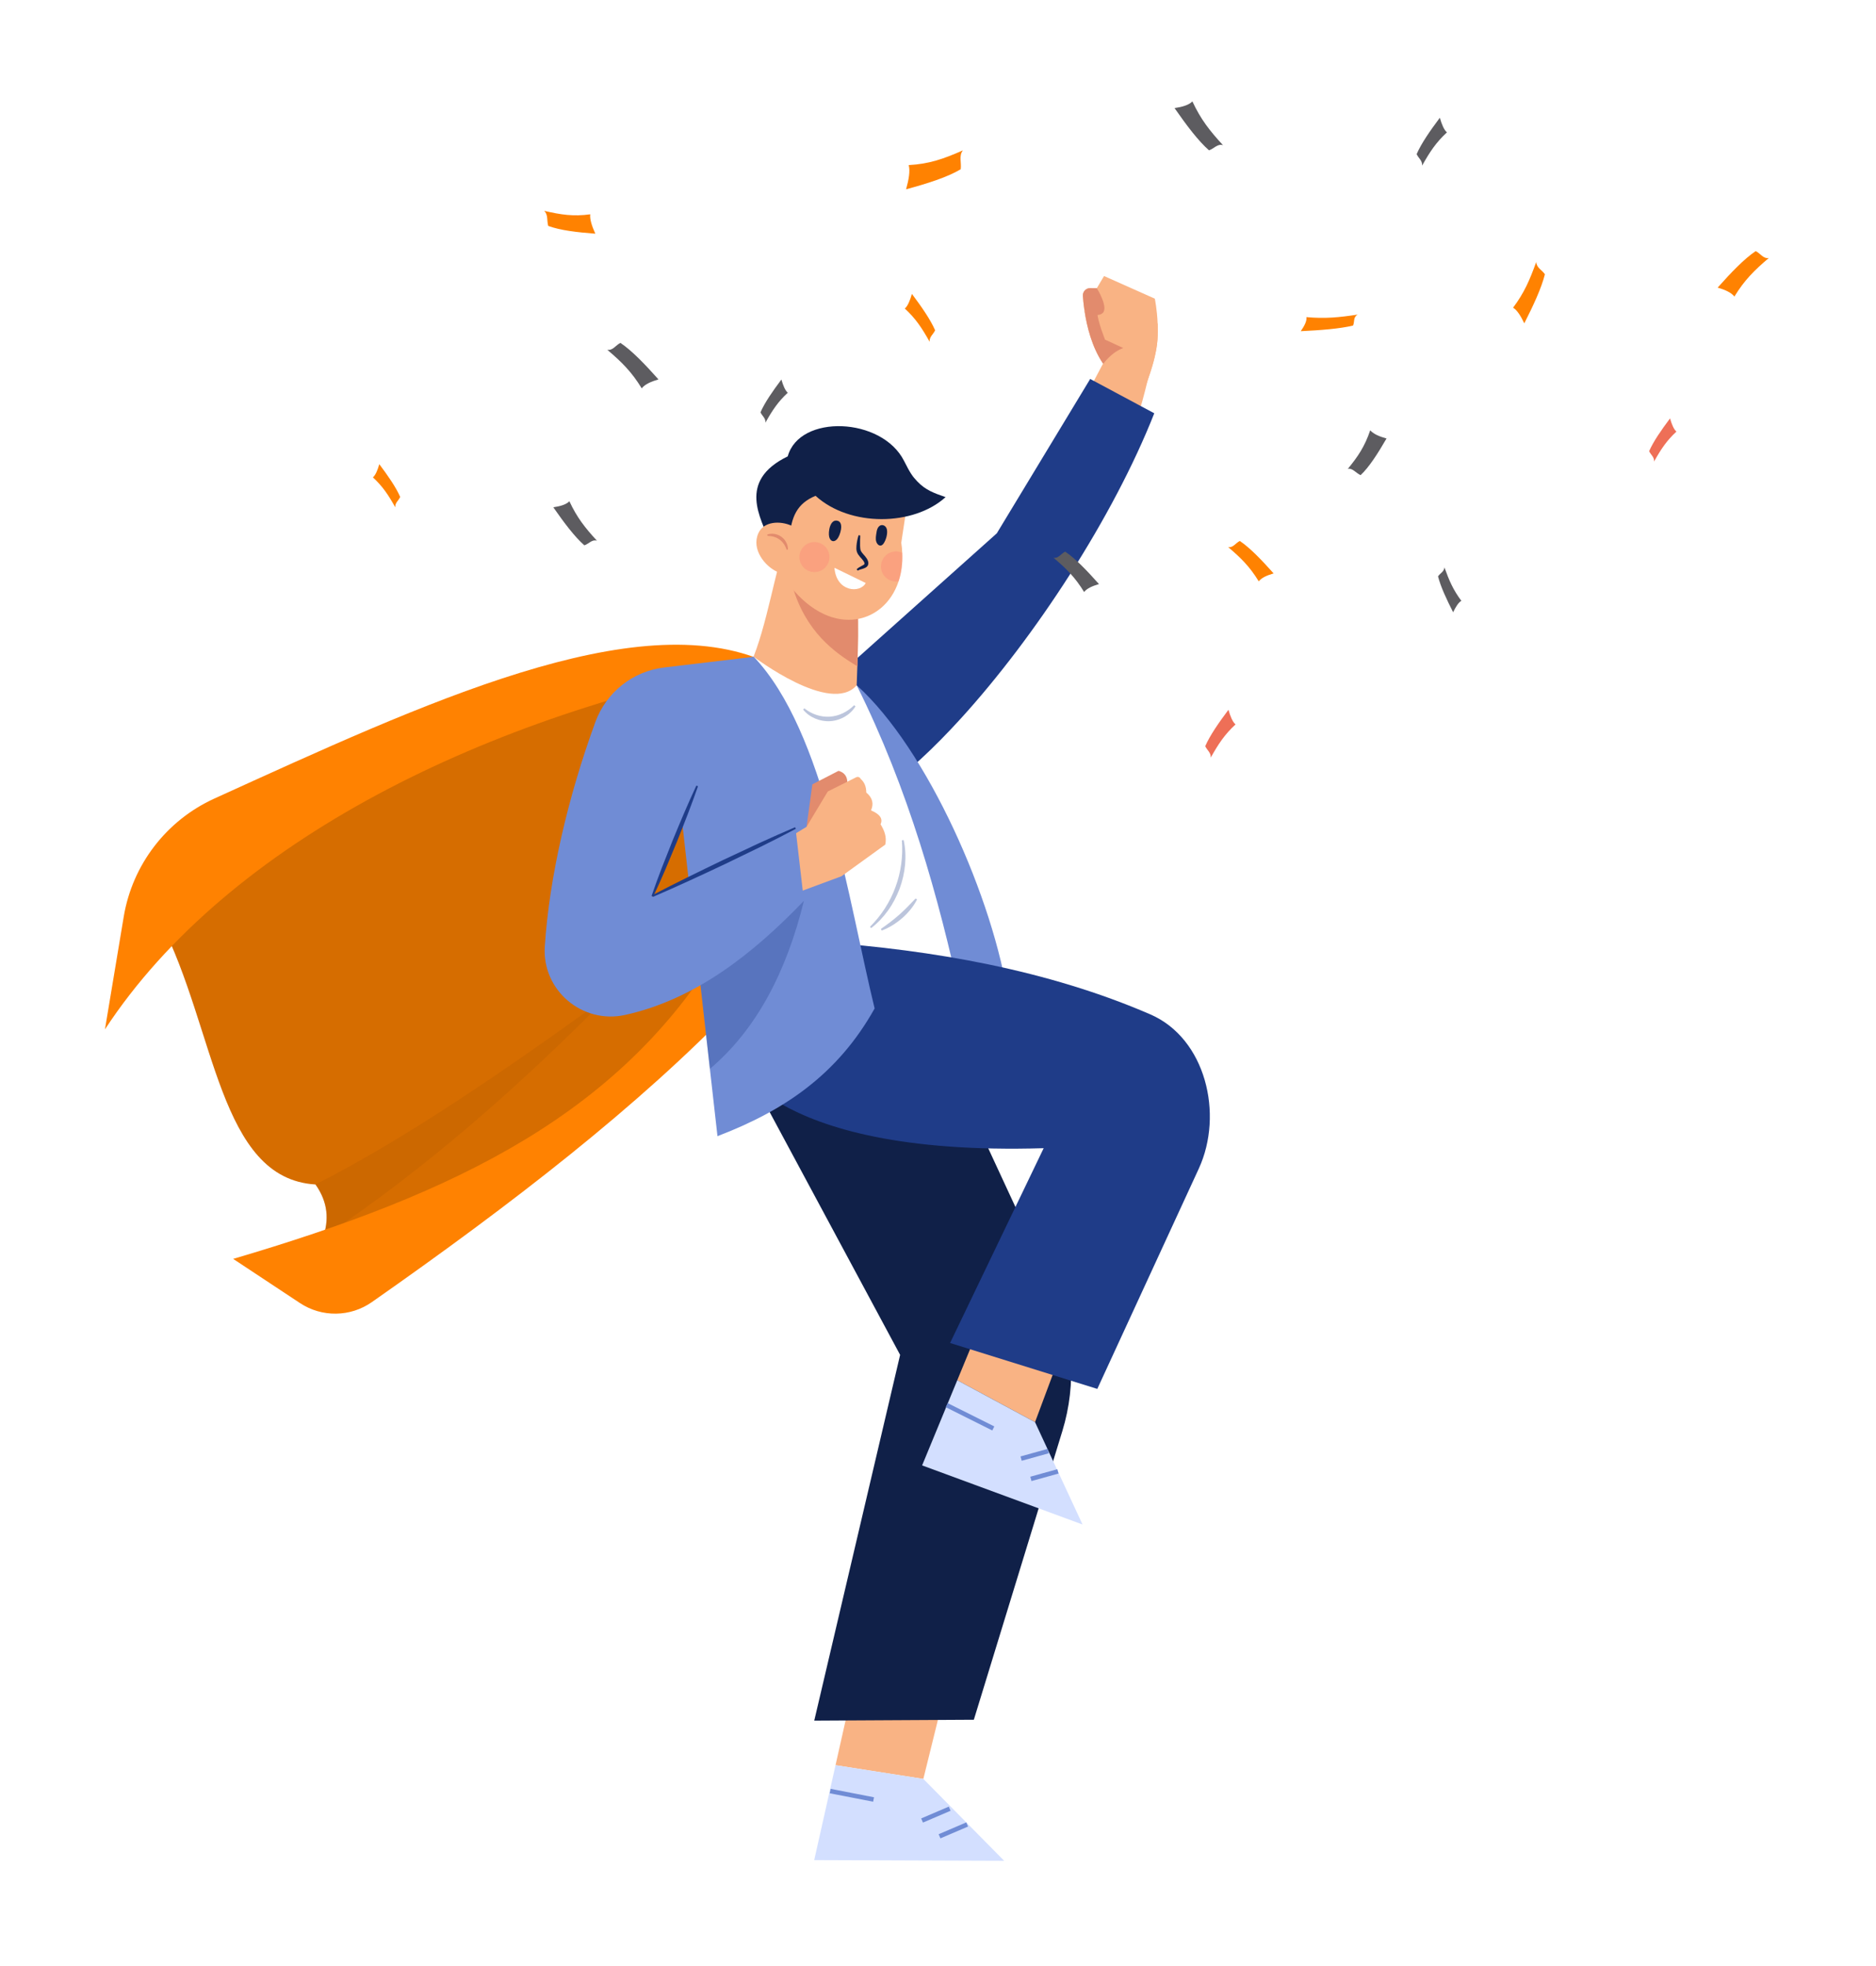 <svg xmlns="http://www.w3.org/2000/svg" viewBox="0 0 1664 1743.99"><defs><style>.cls-1{fill:#fc8879;opacity:.4;}.cls-1,.cls-2,.cls-3,.cls-4,.cls-5,.cls-6,.cls-7,.cls-8,.cls-9,.cls-10,.cls-11,.cls-12,.cls-13,.cls-14{stroke-width:0px;}.cls-15,.cls-2,.cls-3{opacity:.3;}.cls-2,.cls-8{fill:#1f3c88;}.cls-3{fill:#b45c00;}.cls-4{fill:#f9b384;}.cls-5{fill:#708cd5;}.cls-6{fill:#5d5c60;}.cls-7{fill:#102048;}.cls-9{fill:#d3dfff;}.cls-10{fill:#e28b6d;}.cls-11{fill:#d66d00;}.cls-12{fill:#ff8201;}.cls-13{fill:#fff;}.cls-14{fill:#ee6f57;}</style></defs><g id="BACKGROUND"><rect class="cls-13" x="-668.99" y="-152.99" width="3000" height="2000"></rect></g><g id="OBJECTS"><path class="cls-4" d="M1019.43,331.19c-.4,1.72-.8,3.44-1.16,5.08,0,.08-.04.12-.08.16-6.72,28-12.64,47.08-23.68,65.16l-38.56-36.64,21.08-39.88,1.36-2.52v-.04l.04-.08.28.08,4.4.92,36.32,7.76Z"></path><path class="cls-4" d="M1026.63,301.67c-.08,1.24-.2,2.48-.36,3.72-.48,3.8-1.24,7.72-2.16,11.56-.6,2.56-1.28,5.12-2,7.56-.84,2.92-1.76,5.72-2.64,8.28-.24.64-.44,1.28-.64,1.88-.16.56-.36,1.08-.56,1.6,0,.08-.04.12-.08.16-.28.76-.52,1.48-.8,2.2,0,.08-.04.16-.08.24-.2.6-.44,1.16-.64,1.72-1.4,3.72-2.4,6-2.4,6-14.92-2.44-25.76-10.4-33.48-20.68-.8-1.04-1.56-2.08-2.28-3.16-.04-.08-.08-.12-.12-.2v-.04c-9.92-14.72-14.4-33.12-16.44-46.92-.04-.16-.04-.28-.08-.44-.72-5-1.12-9.4-1.36-12.72-.24-3.76,2.76-6.92,6.52-6.88l5.84.08,6.4-10.8,45.04,20.08s2,9.4,2.52,22.16c.2,4.52.16,9.48-.2,14.6Z"></path><path class="cls-10" d="M997.91,307.79l-14.8,15.64-4.72-.88v-.04c-9.92-14.72-14.4-33.12-16.44-46.92l11.44,2.68c.52,7.52,6.76,22.92,6.76,22.92l17.76,6.6Z"></path><path class="cls-10" d="M977.91,277.79c-4.68,3.88-12.36-.24-16.04-2.64-.72-5-1.12-9.4-1.36-12.72-.24-3.76,2.76-6.92,6.52-6.88l5.84.08s10.84,17.32,5.04,22.16Z"></path><path class="cls-4" d="M1026.83,287.07l-1.95-.25-33.83-7.77-10.89,22.16,16.19,7.51c-4.97,1.73-11.38,5.67-17.83,14.05,7.89,11.77,19.33,21.14,35.75,23.83,0,0,10.98-25.29,12.37-44.9.37-5.15.38-10.11.2-14.63ZM1001.22,307.49c.96-3.2.93-8.27-6.61-11.56l9.86.7,1.32,10.68s-1.72-.29-4.57.18Z"></path><path class="cls-8" d="M1023.83,366.59c-36.48,92.48-105.8,198.48-171.52,270.68-24.12,26.48-47.72,48.4-69.04,63.48l-35.16-90.68-4.4-11.36,11.04-9.88,2-1.8,127.4-113.96,82.84-136.92,56.84,30.44Z"></path><polygon class="cls-4" points="837.19 1504.25 754.17 1507.61 741.11 1565.75 819 1577.93 837.19 1504.25"></polygon><polygon class="cls-9" points="890.69 1650.55 819 1577.93 741.11 1565.75 722.2 1649.92 890.69 1650.55"></polygon><rect class="cls-5" x="753.64" y="1572.93" width="4" height="39.22" transform="translate(-952 2029.73) rotate(-78.98)"></rect><rect class="cls-5" x="816.82" y="1607.54" width="26.66" height="4" transform="translate(-566.16 456.25) rotate(-23.16)"></rect><rect class="cls-5" x="832.32" y="1621.54" width="26.66" height="4" transform="translate(-570.42 463.47) rotate(-23.16)"></rect><path class="cls-7" d="M653.17,931.5l145.23,270.3-76.17,324.43,141.56-.79,78.49-256c12.96-42.26,9.84-87.82-8.74-127.93l-85.13-183.71-195.23-26.3Z"></path><path class="cls-11" d="M634.39,872.79c-93.72,125.04-217.08,195.4-354.56,239.64,2.76-4.96,5.08-9.96,6.76-14.96,5.16-15.2,4.6-30.76-6.76-46.84l-4.2-43.52,252.72-186.72,60.4,40.72,45.64,11.68Z"></path><path class="cls-11" d="M142.24,817.57c49.14,95.48,51.77,227.94,137.6,233.08l399.88-257.86-117.66-204.09-320.14,126.37-99.69,102.5Z"></path><path class="cls-3" d="M286.59,1097.47c5.16-15.2,4.6-30.76-6.76-46.84,75.59-38.19,165.52-98.82,261.24-168.52-78.47,79.42-161.53,153.33-254.48,215.36Z"></path><path class="cls-12" d="M644.91,830.21c-89.86,157.26-241.24,228.43-438.08,286.44l59.24,39.19c19.4,12.84,44.7,12.49,63.76-.85,123.8-86.63,237.2-174.24,323.5-264.4l-8.42-60.38Z"></path><path class="cls-12" d="M680.01,587.3c-115.51-51.73-303.55,36.32-489.84,121.02-42.58,19.36-72.73,58.65-80.42,104.79l-16.66,99.95c109.52-167.09,338.99-279.56,586.91-325.75Z"></path><path class="cls-4" d="M760.47,590.99c-.52,17.4-1.24,32-1.08,34.8l-66.92,10.36-38.36-28.08c18.24-20.84,26.72-68.4,37.28-109.6l42.04,25.08,27.28,16.24c.72,13.84.36,33.88-.24,51.2Z"></path><path class="cls-10" d="M760.47,590.99c-20.04-12.04-46-30.4-57.84-71.96l30.8,4.52,27.28,16.24c.72,13.84.36,33.88-.24,51.2Z"></path><path class="cls-4" d="M800.27,490.31c.44,9.28-.72,17.76-3.2,25.24-13.16,40.04-62.92,51-99.64-.24l-3.08-79.12,25.96-22.36,84.4,32.6-5.28,34.92c.44,3.08.76,6.04.84,8.96Z"></path><path class="cls-5" d="M894.67,887.97c-13.11-89.86-72.08-223.72-134.79-280.12l-29.49,58.97,85.65,241.51,78.63-20.36Z"></path><path class="cls-13" d="M852.55,887.97c-19.88-91.84-46.8-188.15-92.67-280.12-23.17,26.68-91.27-25.27-91.27-25.27l-35.1,30.19,92.67,315.46,126.37-40.25Z"></path><polygon class="cls-4" points="938.67 1206.23 866.59 1181.89 849.09 1224.29 918.07 1261.46 938.67 1206.23"></polygon><polygon class="cls-9" points="960.2 1352.26 918.07 1261.46 849.09 1224.29 817.91 1299.84 960.2 1352.26"></polygon><rect class="cls-5" x="905.27" y="1288.46" width="24.91" height="4" transform="translate(-312.01 292.84) rotate(-15.53)"></rect><rect class="cls-5" x="913.94" y="1306.46" width="24.91" height="4" transform="translate(-316.51 295.81) rotate(-15.53)"></rect><rect class="cls-5" x="858.39" y="1233.69" width="4" height="46.21" transform="translate(-648.49 1464.36) rotate(-63.44)"></rect><path class="cls-8" d="M728.05,835.55c99.34,7.12,201.46,24.85,292.34,64.25,48.97,21.23,65.23,88.41,42.89,136.89l-89.98,195.29-130.58-40.72,83.01-172.79c-250.87,7.49-278.33-84.67-278.33-84.67l80.66-98.25Z"></path><path class="cls-5" d="M775.79,894.51c-32.72,58.6-80.44,90.8-139.4,113.28l-6.72-59.68-12.32-109.52-18.96-168.8,12.64-59.84,57.56-27.36c63.2,66.68,83.68,215.68,107.2,311.92Z"></path><path class="cls-7" d="M700.18,479.7c1.1-21.64,7.1-33.22,23.21-39.91,30.6,27.88,87.09,26.87,115.33,1.17-10.2-3.56-17.65-6.16-25-13.83-4.22-4.4-6.33-7.33-11.79-18.21-19.62-39.13-92.88-41.79-103.21-4.12-45.33,22-23.43,55.36-16.03,75.63l17.49-.72Z"></path><path class="cls-10" d="M715.4,733.39l5.16-37.68,23.17-11.94s11.49,1.94,6.65,16.79c-4.84,14.85-34.98,32.83-34.98,32.83"></path><path class="cls-4" d="M700.8,742.26l14.6-8.86,18.82-31.33,25.24-12.63c1.49-.75,3.3-.07,3.94,1.47,3.19,2.71,4.95,6.65,4.98,12.07,5.68,4.74,6.76,10.07,4.21,15.84,7.83,3.32,10.77,7.41,8.46,12.32,3.52,5.76,5.59,11.29,4.19,18.04l-38.84,28.07-38.15,14.12-7.45-49.1Z"></path><path class="cls-2" d="M713.07,799.03c-15.8,64.48-43,114.92-83.4,149.08l-12.32-109.52,95.72-39.56Z"></path><path class="cls-5" d="M668.61,582.58l-79.56,9.49c-27.84,3.32-51.34,22.08-60.98,48.4-24.37,66.58-40.89,137.92-44.84,199.17-2.51,38.84,33.34,69.05,71.34,60.61,62.33-13.85,113.27-54.15,158.51-101.21l-7.49-64.59-127.31,60.84,90.33-212.72Z"></path><path class="cls-4" d="M711.94,494c-4.83,10.54-12.72,17.67-22.95,12.99-10.22-4.69-22.84-19.65-16.29-34.1,4.79-10.56,19.33-11.18,29.55-6.5,10.22,4.69,14.52,17.07,9.69,27.61Z"></path><path class="cls-8" d="M619.12,697.42c-2.87,8.34-5.96,16.59-9.1,24.82-3.1,8.25-6.45,16.39-9.67,24.59l-10.15,24.39c-3.51,8.08-7.03,16.16-10.83,24.12l-1.45-.59c2.82-8.36,5.92-16.6,9.04-24.84l9.72-24.57c3.41-8.12,6.68-16.3,10.21-24.37,3.49-8.09,7.02-16.16,10.78-24.14l1.45.59Z"></path><path class="cls-8" d="M578.56,794.09c10.38-5.41,20.79-10.74,31.28-15.9,10.46-5.24,21.04-10.22,31.55-15.35l31.77-14.87c10.65-4.84,21.3-9.66,32.09-14.21l.67,1.41c-10.33,5.51-20.79,10.74-31.26,15.96l-31.57,15.3c-10.6,4.93-21.14,10-31.8,14.82-10.62,4.89-21.32,9.62-32.06,14.27l-.67-1.41Z"></path><g class="cls-15"><path class="cls-8" d="M713.46,628.3c6.51,5.22,14.64,7.94,22.61,7.41,7.97-.54,15.64-4.23,21.52-10.15l1.24.96c-4.6,7.62-13.39,12.64-22.51,13.17-9.12.53-18.4-3.36-23.97-10.28l1.11-1.1Z"></path><path class="cls-8" d="M771.67,822.07c5.03-5.02,9.51-10.51,13.29-16.43,3.75-5.94,6.99-12.19,9.32-18.81,2.44-6.57,4.15-13.4,5.07-20.36.99-6.95,1.13-14.03.62-21.12l1.55-.23c1.58,7.09,1.91,14.45,1.3,21.73-.67,7.28-2.31,14.48-4.83,21.35-2.63,6.82-5.95,13.41-10.25,19.33-4.25,5.94-9.29,11.31-15.06,15.71l-1.03-1.18Z"></path><path class="cls-8" d="M781.31,824.01c5.69-3.99,11.15-8.04,16.24-12.58,5.11-4.5,9.81-9.4,14.58-14.47l1.28.9c-3.21,6.34-7.88,11.88-13.23,16.57-5.38,4.64-11.48,8.54-18.14,10.98l-.72-1.39Z"></path></g><path class="cls-10" d="M697.72,487.6c-.61-1.88-1.44-3.61-2.51-5.14-1.1-1.5-2.33-2.91-3.86-3.92-2.96-2.18-6.67-3.15-10.59-3.23l-.21-1.15c2.02-.78,4.27-.9,6.45-.57,2.17.38,4.28,1.25,6.11,2.55,1.76,1.37,3.31,3.05,4.29,5.03,1.01,1.95,1.58,4.13,1.5,6.28l-1.16.16Z"></path><path class="cls-7" d="M742.99,461.95c-6.79-1.87-8.55,9.94-7.51,14.25.98,4.04,4.26,5.21,7.07,1.98,2.59-2.97,6.39-14.59.43-16.23Z"></path><path class="cls-7" d="M786.64,469.47c-.88-3.72-5.08-5.07-7.42-2.08-1.02,1.3-1.48,3.02-1.74,4.71-.39,2.58-1.1,5.8-.21,8.45,1.11,3.32,4.15,4.82,6.39,1.67,2.18-3.12,3.89-8.84,2.98-12.76Z"></path><path class="cls-7" d="M763.03,475c-.07,3.12-.24,6.26-.15,9.27.1,1.47.15,3.03.58,4.02.44,1.09,1.24,2.17,2.26,3.29,1,1.12,2.14,2.34,3.12,3.87.5.75.87,1.65,1.17,2.59.26.98.41,2.31-.24,3.52-.65,1.2-1.66,1.78-2.46,2.16-.83.39-1.63.65-2.37.89-1.54.41-2.9.84-4.13,1.54l-.99-1.09c1.17-1.37,2.77-2.14,4.13-2.89,1.37-.63,2.83-1.48,2.85-2.03.14-.34-.22-1.62-1.04-2.7-.72-1.11-1.8-2.16-2.86-3.39-1.04-1.24-2.23-2.67-2.84-4.56-.62-1.99-.48-3.65-.37-5.3.27-3.27.91-6.38,1.88-9.45l1.45.26Z"></path><path class="cls-13" d="M740.14,503.63l27.75,13.5c-4.75,9.25-26,8.25-27.75-13.5Z"></path><path class="cls-1" d="M797.07,515.55c-.76.16-1.56.24-2.36.24-7.36,0-13.32-5.96-13.32-13.32s5.96-13.36,13.32-13.36c2,0,3.88.44,5.56,1.2.44,9.28-.72,17.76-3.2,25.24Z"></path><circle class="cls-1" cx="722.39" cy="494.13" r="13.33"></circle><path class="cls-6" d="M1072.4,133.35c-9.51-8.3-19.94-22.18-30.59-37.47,6.86-1.03,12.69-2.67,15.83-5.94,7.46,16.03,15.36,26.04,27.16,38.86-4.82-1.59-7.89,3.02-12.4,4.54Z"></path><path class="cls-6" d="M518.33,483.72c-8.57-7.48-17.95-19.98-27.55-33.74,6.18-.93,11.43-2.41,14.26-5.35,6.72,14.43,13.83,23.45,24.46,35-4.34-1.43-7.1,2.72-11.17,4.09Z"></path><path class="cls-6" d="M674.56,365.71c3.74-8.59,10.73-18.65,18.53-29.06,1.52,5.27,3.29,9.65,5.67,11.7-8.67,8-13.66,15.55-19.83,26.55.32-4.01-2.86-5.82-4.37-9.18Z"></path><path class="cls-14" d="M1069.04,661.86c4.16-9.54,11.91-20.7,20.58-32.27,1.69,5.85,3.65,10.72,6.29,12.99-9.63,8.88-15.17,17.26-22.01,29.48.36-4.45-3.18-6.46-4.86-10.19Z"></path><path class="cls-6" d="M1256.55,136.71c4.16-9.54,11.92-20.7,20.58-32.27,1.69,5.85,3.65,10.72,6.29,12.99-9.63,8.88-15.17,17.26-22.01,29.48.36-4.45-3.18-6.46-4.86-10.19Z"></path><path class="cls-12" d="M354.97,440.79c-3.74-8.59-10.73-18.65-18.53-29.06-1.52,5.27-3.29,9.65-5.67,11.7,8.67,8,13.66,15.55,19.83,26.55-.32-4.01,2.86-5.82,4.37-9.18Z"></path><path class="cls-12" d="M829.44,292.97c-4.16-9.54-11.91-20.7-20.58-32.27-1.69,5.85-3.65,10.72-6.29,12.99,9.63,8.88,15.17,17.26,22.01,29.48-.36-4.45,3.18-6.46,4.86-10.19Z"></path><path class="cls-12" d="M1200.14,288.78c-11.91,2.86-28.55,4.12-46.38,4.99,3.33-4.8,5.58-9.18,5-12.47,16.48,1.47,28.71.32,45.38-2.24-4.07,2.47-2.45,6.24-4,9.72Z"></path><path class="cls-12" d="M486.29,200.41c10.72,3.94,25.71,5.68,41.77,6.88-3-6.61-5.02-12.65-4.51-17.19-14.84,2.03-25.85.44-40.87-3.09,3.67,3.41,2.2,8.6,3.61,13.41Z"></path><path class="cls-12" d="M852.14,150.14c-12.06,7.15-29.57,12.66-48.45,17.77,2.4-8.55,3.75-16.2,2.34-21.47,18-.99,30.81-5.42,48.04-13.06-3.76,4.89-1.11,10.73-1.93,16.77Z"></path><path class="cls-12" d="M1099.7,479.85c9.01,6.04,19.33,16.81,29.98,28.77-5.85,1.72-10.75,3.85-13.17,7.06-7.95-12.99-15.72-20.71-27.14-30.39,4.32.79,6.56-3.57,10.33-5.44Z"></path><path class="cls-6" d="M944.8,489.31c9.01,6.04,19.33,16.81,29.98,28.77-5.85,1.72-10.75,3.85-13.17,7.06-7.95-12.99-15.72-20.71-27.14-30.39,4.32.79,6.56-3.57,10.33-5.44Z"></path><path class="cls-6" d="M550.3,304.15c10.14,6.8,21.76,18.92,33.75,32.38-6.58,1.94-12.1,4.34-14.83,7.95-8.95-14.62-17.7-23.31-30.55-34.21,4.87.89,7.38-4.02,11.63-6.12Z"></path><path class="cls-6" d="M1206.8,421.48c7.5-6.93,15.24-19.08,23.04-32.54-6.11-1.67-11.39-3.82-14.47-7.24-4.93,14.48-10.84,23.21-19.89,34.21,4.06-1.02,7.21,3.66,11.32,5.56Z"></path><path class="cls-14" d="M1462.78,400.19c3.74-8.59,10.73-18.65,18.53-29.06,1.52,5.27,3.29,9.65,5.67,11.7-8.67,8-13.66,15.55-19.83,26.55.32-4.01-2.86-5.82-4.37-9.18Z"></path><path class="cls-12" d="M1370.32,243.29c-3.12,12.38-10.2,27.59-18.28,43.51-3.13-6.53-6.39-11.82-9.96-13.86,9.74-12.96,14.72-24.31,20.53-40.54.43,5.38,5.01,6.88,7.72,10.9Z"></path><path class="cls-6" d="M1275.53,511.23c2.28,9.07,7.47,20.21,13.39,31.86,2.29-4.78,4.68-8.66,7.3-10.15-7.13-9.49-10.78-17.81-15.03-29.69-.31,3.94-3.67,5.04-5.66,7.98Z"></path><path class="cls-12" d="M1557.3,222.73c-10.14,6.8-21.76,18.92-33.75,32.38,6.58,1.94,12.1,4.34,14.83,7.95,8.95-14.62,17.7-23.31,30.55-34.21-4.87.89-7.38-4.02-11.63-6.12Z"></path></g></svg>